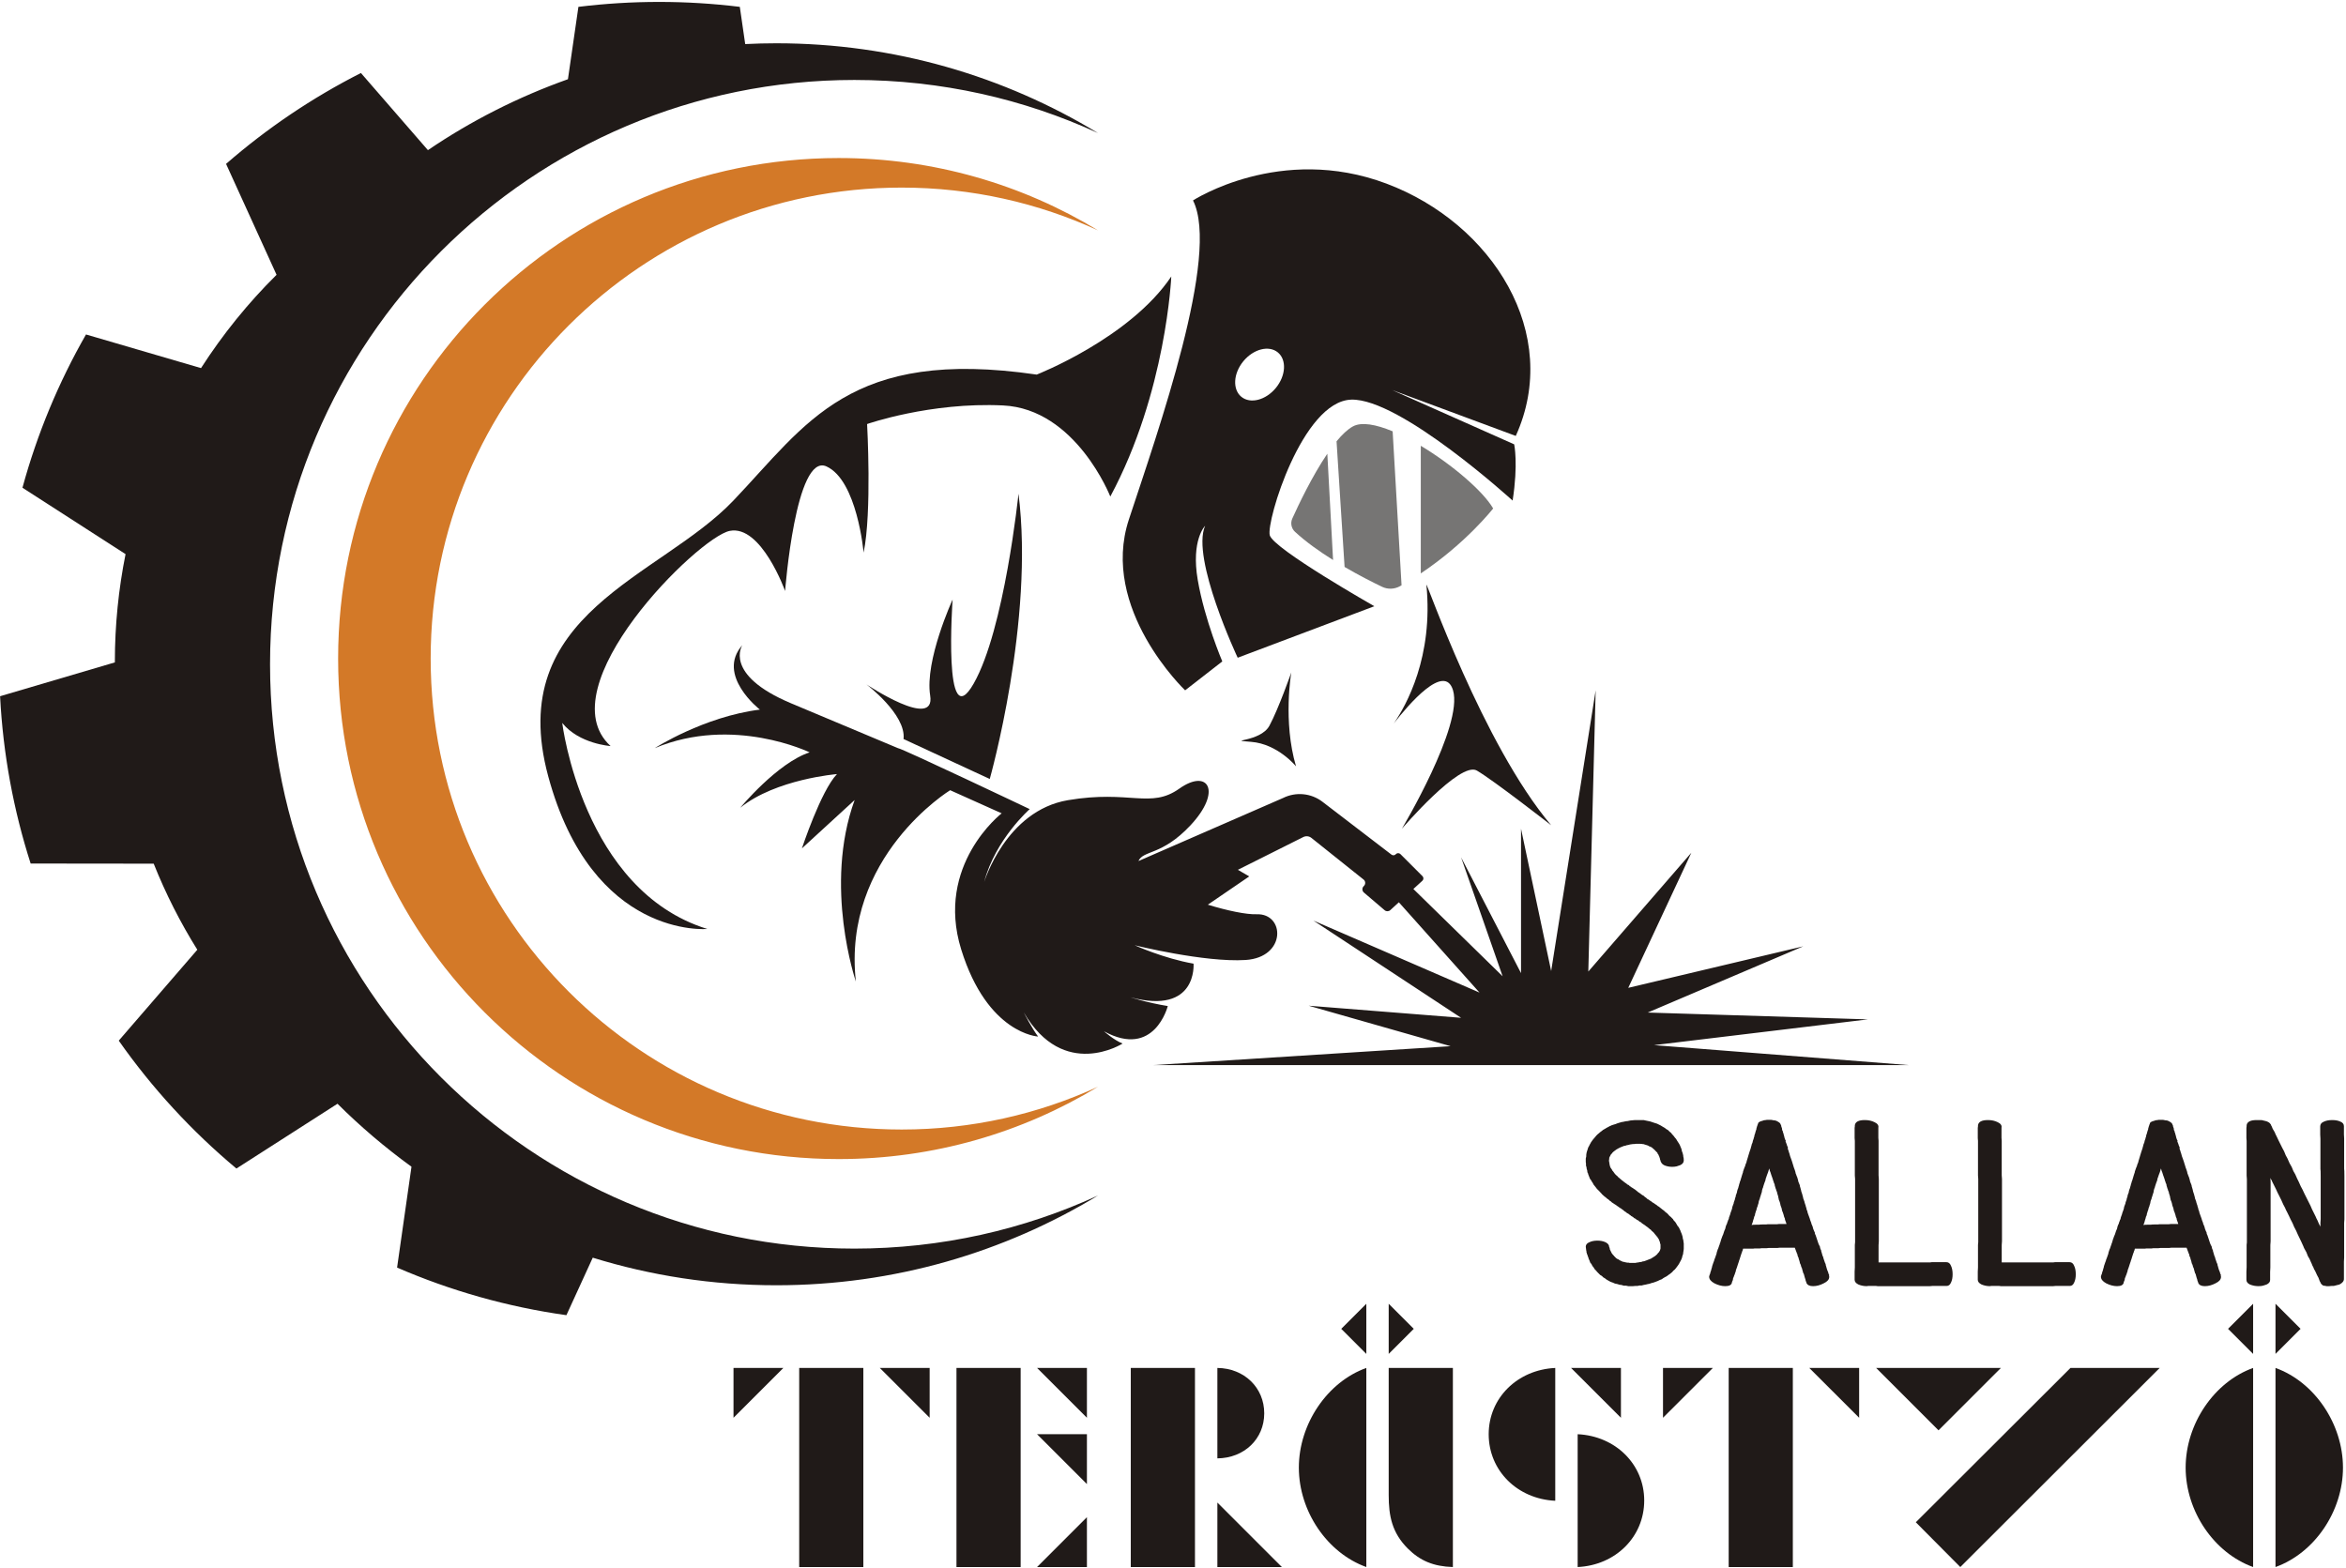 <?xml version="1.0" encoding="UTF-8" standalone="no"?> <svg xmlns="http://www.w3.org/2000/svg" xmlns:xlink="http://www.w3.org/1999/xlink" xmlns:serif="http://www.serif.com/" width="100%" height="100%" viewBox="0 0 4351 2909" xml:space="preserve" style="fill-rule:evenodd;clip-rule:evenodd;stroke-linejoin:round;stroke-miterlimit:2;"><rect id="Logo" x="0" y="0" width="4350.31" height="2908.42" style="fill:none;"></rect><path d="M2302.24,735.944c16.643,13.66 45.285,6.339 63.979,-16.406c18.694,-22.744 20.355,-52.251 3.729,-65.928c-16.626,-13.677 -45.286,-6.338 -63.979,16.389c-18.694,22.728 -20.355,52.251 -3.729,65.945Zm-89.639,-364.198c0,0 161.838,-105.282 358.775,-31.201c196.937,74.097 325.624,278.83 239.833,467.971l-229.444,-85.164l226.512,100.756c0,0 7.796,36.066 -2.915,104.316c-0,0 -208.648,-190.107 -299.304,-187.192c-90.672,2.932 -157.939,226.19 -151.109,251.527c6.813,25.355 194.005,131.619 194.005,131.619l-253.476,95.537c-0,-0 -86.775,-184.243 -60.437,-244.697c-0,-0 -26.338,26.337 -13.661,100.418c12.678,74.097 45.54,151.109 45.54,151.109l-68.945,53.624c0,-0 -158.905,-151.11 -104.316,-316.845c54.607,-165.736 169.651,-491.021 118.942,-591.778" style="fill:#201a18;fill-rule:nonzero;"></path><path d="M1042.73,1340.81c31.185,38.997 89.69,42.913 89.69,42.913c-119.586,-109.197 162.481,-387.384 220.969,-399.078c58.505,-11.694 102.706,111.468 102.706,111.468c-0,-0 19.49,-257.052 76.673,-231.054c57.2,25.999 68.894,159.872 68.894,159.872c15.61,-74.081 6.492,-238.46 6.492,-238.46c-0,-0 117.009,-40.998 252.205,-34.49c135.178,6.491 198.869,168.973 198.869,168.973c103.994,-193.683 113.095,-408.179 113.095,-408.179c-76.708,114.4 -249.595,181.989 -249.595,181.989c-347.047,-50.691 -426.347,90.995 -562.848,233.986c-136.483,142.991 -425.042,207.987 -343.165,510.85c81.893,302.88 295.084,283.373 295.084,283.373c-231.376,-71.487 -269.069,-382.163 -269.069,-382.163" style="fill:#201a18;fill-rule:nonzero;"></path><path d="M1835.64,1444.8c0,-0 83.199,-293.762 53.302,-529.053c0,-0 -25.998,252.171 -83.198,352.267c-57.183,100.095 -38.998,-155.974 -38.998,-155.974c0,0 -51.997,113.078 -41.591,178.074c10.39,64.996 -118.298,-20.795 -118.298,-20.795c0,-0 74.081,55.895 68.895,101.383l159.888,74.098" style="fill:#201a18;fill-rule:nonzero;"></path><path d="M2739.06,1429.19c31.201,18.22 137.788,101.401 137.788,101.401c-127.399,-150.788 -232.409,-456.21 -231.376,-445.854c13.118,133.229 -37.235,223.325 -60.403,256.95c26.829,-34.421 94.266,-113.603 109.79,-61.318c19.507,65.64 -94.892,256.73 -94.892,256.73c-0,0 107.891,-126.094 139.093,-107.909" style="fill:#201a18;fill-rule:nonzero;"></path><path d="M3540.44,1975.48l-472.836,-37.048l396.79,-47.777l-408.484,-12.66l288.576,-122.857l-324.642,77.029l116.976,-250.544l-191.073,220.325l13.643,-521.578l-82.537,520.595l-55.895,-263.865l0,267.78l-111.146,-214.783l77.03,220.614l-165.533,-161.889l16.711,-15.287c2.475,-2.254 2.559,-6.118 0.187,-8.491l-40.964,-40.981c-2.407,-2.372 -6.305,-2.254 -8.542,0.271c-2.051,2.305 -5.525,2.661 -7.965,0.78l-127.993,-98.028c-21.066,-16.118 -49.488,-18.829 -73.216,-6.983l-268.119,116.892c8.898,-20.474 43.303,-9.576 96.333,-66.064c59.471,-63.386 33.134,-106.265 -20.473,-68.267c-53.624,38.031 -91.656,1.966 -206.682,21.456c-115.044,19.507 -155.347,151.771 -155.347,151.771c20.812,-79.301 84.503,-135.196 84.503,-135.196c0,0 -237.883,-113.094 -244.375,-113.094c0,-0 -71.504,-29.897 -198.242,-83.182c-126.738,-53.302 -90.333,-107.908 -90.333,-107.908c-49.404,55.911 32.489,119.602 32.489,119.602c-103.976,13 -194.971,71.488 -194.971,71.488c145.567,-60.98 287.254,7.813 287.254,7.813c-59.793,19.507 -128.67,102.688 -128.67,102.688c66.284,-53.301 179.379,-62.403 179.379,-62.403c-29.897,31.202 -64.996,137.789 -64.996,137.789l97.773,-89.69c-58.2,159.889 2.271,336.658 2.271,336.658c-25.71,-232.02 174.871,-354.843 174.871,-354.843l95.554,42.879c-0,-0 -123.807,95.553 -75.064,252.51c48.743,156.956 142.653,161.498 142.653,161.498c-11.051,-14.287 -26.643,-44.827 -26.643,-44.827c74.08,127.382 183.277,57.843 183.277,57.843c-16.084,-6.355 -34.438,-22.761 -34.438,-22.761c93.587,51.353 118.281,-46.794 118.281,-46.794c-39.642,-6.508 -69.217,-16.236 -69.217,-16.236c124.789,33.134 116.993,-62.403 116.993,-62.403c-55.573,-9.745 -109.179,-34.133 -109.179,-34.133c-0,-0 129.653,32.184 205.699,27.32c76.029,-4.881 73.114,-86.774 20.473,-84.825c-19.134,0.694 -53.997,-6.593 -90.486,-17.728l76.826,-52.472l-21.083,-12.236l121.263,-60.742c4.898,-2.458 10.779,-1.847 15.067,1.559l96.808,77.284c3.83,3.05 4,8.813 0.373,12.1c-3.559,3.238 -3.475,8.847 0.169,11.949l38.473,32.795c3.05,2.61 7.558,2.525 10.524,-0.187l15.864,-14.524l149.567,167.464l-308.083,-133.551l273.949,180.345l-282.711,-22.423l263.221,75.064l-551.797,35.099l1401.91,0" style="fill:#201a18;fill-rule:nonzero;"></path><path d="M2354.31,1346.01c-16.915,31.201 -83.199,25.998 -33.812,29.913c49.404,3.881 83.198,45.472 83.198,45.472c-24.71,-83.181 -8.813,-174.176 -8.813,-174.176c0,0 -23.693,67.589 -40.573,98.791" style="fill:#201a18;fill-rule:nonzero;"></path><path d="M2401.76,986.353c20.423,18.88 45.642,36.709 70.623,52.319l-10.66,-197.141c-28.202,41.455 -53.658,95.181 -64.928,120.145c-3.814,8.457 -1.865,18.389 4.965,24.677" style="fill:#767574;fill-rule:nonzero;"></path><path d="M2769.28,943.05c-18.693,-32.218 -76.402,-81.554 -134.212,-116.23l0,236.664c84.588,-56.556 134.212,-120.434 134.212,-120.434" style="fill:#767574;fill-rule:nonzero;"></path><path d="M2582.87,799.991c-30.863,-12.897 -57.912,-17.897 -73.894,-9.016c-9.762,5.406 -19.982,15.202 -30.151,27.524l14.898,233.053c27.896,16.253 53.573,29.151 69.538,36.795c10.61,5.084 23.033,4.593 33.286,-1.17c0.949,-0.542 1.898,-1.101 2.847,-1.644l-16.524,-285.542" style="fill:#767574;fill-rule:nonzero;"></path><path d="M56.837,1601.6c-31.642,-98.571 -51.149,-202.581 -56.675,-310.287l212.903,-62.776c-0,-0.389 -0.034,-0.728 -0.034,-1.084c-0,-68.386 6.881,-135.145 19.829,-199.7l-191.209,-123.162c27.406,-100.468 67.234,-195.836 117.858,-284.254l213.309,62.386c40.353,-62.759 87.3,-120.84 140.11,-173.057l-93.672,-205.716c75.758,-65.929 159.736,-122.705 250.12,-168.566l124.264,143.076c79.927,-54.285 167.091,-98.588 259.679,-131.552l19.422,-134.212c49.048,-6 98.994,-9.135 149.652,-9.135c50.675,0 100.621,3.135 149.686,9.135l10,69.047c19.083,-0.966 38.251,-1.475 57.572,-1.475c218.512,0 422.805,60.861 596.845,166.532c-137.568,-63.182 -290.626,-98.502 -451.904,-98.502c-598.54,0 -1083.75,485.208 -1083.75,1083.75c-0,598.523 485.208,1083.75 1083.75,1083.75c161.278,0 314.336,-35.319 451.904,-98.519c-174.04,105.655 -378.333,166.515 -596.845,166.515c-118.45,0 -232.731,-17.931 -340.301,-51.166l-48.862,106.655c-110.044,-15.457 -215.393,-45.574 -314.048,-88.283l26.71,-187.057c-48.709,-35.438 -94.706,-74.385 -137.212,-116.823l-187.48,120.179c-82.707,-69.064 -156.16,-148.855 -218.224,-237.206l145.72,-168.6c-31.473,-50.387 -58.59,-103.773 -80.911,-159.634l-228.206,-0.254" style="fill:#201a18;fill-rule:nonzero;"></path><path d="M2036.5,2015.55c-110.857,50.929 -234.24,79.401 -364.232,79.401c-482.445,0 -873.523,-391.077 -873.523,-873.523c0,-482.428 391.078,-873.489 873.523,-873.489c129.992,-0 253.375,28.456 364.232,79.385c-140.262,-85.181 -304.947,-134.212 -481.055,-134.212c-512.715,-0 -928.334,415.619 -928.334,928.316c0,512.715 415.619,928.334 928.334,928.334c176.108,-0 340.759,-49.031 481.055,-134.212" style="fill:#d37928;fill-rule:nonzero;"></path><g><path d="M1724.18,2629.57l0,-92.401l-92.469,-0l92.469,92.401Zm-271.305,-92.401l-92.469,-0l-0,92.401l92.469,-92.401Zm148.33,369.265l-0,-369.265l-118.976,-0l-0,369.265l118.976,0Z" style="fill:#201a18;fill-rule:nonzero;"></path><path d="M2015.86,2752.54l-0,-92.468l-92.469,-0l92.469,92.468Zm-122.908,153.889l-0,-369.265l-119.044,-0l0,369.265l119.044,0Zm122.908,0l-0,-92.469l-92.469,92.469l92.469,0Zm-0,-276.864l-0,-92.401l-92.469,-0l92.469,92.401Z" style="fill:#201a18;fill-rule:nonzero;"></path><path d="M2216.24,2906.43l-0,-369.265l-119.044,-0l0,369.265l119.044,0Zm41.557,-201.547c49.827,-0.542 86.91,-35.997 86.91,-83.588c-0,-47.59 -37.083,-83.588 -86.91,-84.13l-0,167.718Zm119.586,201.547l-119.586,-119.586l-0,119.586l119.586,0Z" style="fill:#201a18;fill-rule:nonzero;"></path><path d="M2534.05,2537.16c-72.538,25.964 -125.145,104.061 -125.145,184.87c-0,80.876 52.607,158.363 125.145,184.395l-0,-369.265Zm41.489,-0l-0,235.85c-0,38.709 6.101,69.758 35.455,99.112c22.711,22.643 47.59,33.219 83.588,34.303l0,-369.265l-119.043,-0Zm-0,-119.044l-0,93.011l46.505,-46.505l-46.505,-46.506Zm-41.489,0l-46.506,46.506l46.506,46.505l-0,-93.011Z" style="fill:#201a18;fill-rule:nonzero;"></path><path d="M3006.26,2629.57l-0,-92.401l-92.469,-0l92.469,92.401Zm-245.274,30.507c0,67.521 53.15,120.128 123.45,123.45l0,-246.358c-70.3,3.322 -123.45,55.861 -123.45,122.908Zm288.457,122.907c0,-66.979 -53.149,-119.586 -123.45,-122.907l0,246.357c70.301,-3.321 123.45,-55.928 123.45,-123.45Z" style="fill:#201a18;fill-rule:nonzero;"></path><path d="M3448.05,2629.57l0,-92.401l-92.469,-0l92.469,92.401Zm-271.305,-92.401l-92.469,-0l-0,92.401l92.469,-92.401Zm148.33,369.265l-0,-369.265l-118.976,-0l-0,369.265l118.976,0Z" style="fill:#201a18;fill-rule:nonzero;"></path><path d="M3635.66,2906.43l369.808,-369.265l-165.481,-0l-286.83,286.22l82.503,83.045Zm-40.404,-253.543l115.722,-115.722l-231.444,-0l115.722,115.722Z" style="fill:#201a18;fill-rule:nonzero;"></path><path d="M4178.75,2537.16c-72.538,25.964 -125.145,104.061 -125.145,184.87c0,80.876 52.607,158.363 125.145,184.395l0,-369.265Zm41.489,369.265c72.538,-26.032 125.145,-103.519 125.145,-184.395c0,-80.809 -52.607,-158.906 -125.145,-184.87l0,369.265Zm0,-488.309l0,93.011l46.506,-46.505l-46.506,-46.506Zm-41.489,0l-46.505,46.506l46.505,46.505l0,-93.011Z" style="fill:#201a18;fill-rule:nonzero;"></path><path d="M3031.68,2077.42l16.744,-0c1.17,0.271 2.475,0.576 3.932,0.881c3.526,0.593 6.322,1.186 8.407,1.763c2.932,0.864 5.559,1.745 7.864,2.643c3.525,0.865 6.169,1.882 7.931,3.051c2.661,1.187 5.017,2.492 7.051,3.932c2.932,1.492 5.152,2.966 6.643,4.407c2.61,1.186 4.509,2.644 5.695,4.406c2.61,1.763 4.373,3.525 5.288,5.288c2.61,2.678 4.22,4.593 4.813,5.762c0.898,1.136 1.78,2.153 2.644,3.051c0.576,1.186 1.169,2.203 1.763,3.051c1.491,2.084 2.813,4.135 3.999,6.169c0.577,1.491 1.17,2.678 1.763,3.525c0.271,1.186 0.695,2.22 1.288,3.118c1.169,2.949 1.763,5 1.763,6.17l-0,0.406c-0,0.322 0.152,0.475 0.474,0.475l0,0.881l0.814,1.695c0.576,1.763 0.881,2.949 0.881,3.525c0.305,0.915 0.475,2.085 0.475,3.525c0.576,1.492 0.881,3.848 0.881,7.051c-0,3.847 -2.203,6.779 -6.576,8.813c-2.356,0.915 -4.576,1.661 -6.644,2.237c-2.356,0.593 -5.135,0.881 -8.338,0.881c-5.017,0 -9.728,-0.881 -14.101,-2.644c-3.796,-1.762 -6.152,-4.271 -7.05,-7.525l-0,0.475c-0,-0.305 -0.136,-0.61 -0.407,-0.881l-0,-0.882c-0,-0.305 -0.305,-1.05 -0.882,-2.237c0,-0.847 -0.169,-1.576 -0.474,-2.169l-0,-0.475c-0.271,0 -0.407,-0.135 -0.407,-0.406l0,-0.475c0,-0.847 -0.305,-1.576 -0.881,-2.169c-0,-0.305 -0.305,-1.051 -0.881,-2.238c-0,-0.576 -0.594,-1.457 -1.763,-2.643c-0.322,-0.577 -0.475,-1.17 -0.475,-1.763c-0.271,-0.271 -0.711,-0.695 -1.288,-1.288l-2.644,-2.644c-0.593,-0.847 -1.474,-1.729 -2.643,-2.644c-0.594,-0.576 -1.051,-1.017 -1.356,-1.288c-0.271,0 -0.712,-0.288 -1.288,-0.881c-0.594,-0.577 -1.017,-1.034 -1.288,-1.356c-0.594,-0 -1.187,-0.288 -1.763,-0.881c-1.186,-0.577 -2.356,-1.017 -3.525,-1.288c-0.915,-0.899 -2.085,-1.492 -3.525,-1.763c-0.594,-0.305 -2.068,-0.763 -4.407,-1.356c-1.186,-0.576 -2.644,-0.881 -4.406,-0.881c-0.916,-0.271 -2.543,-0.407 -4.882,-0.407l-6.575,0c-0.865,0 -2.034,0.136 -3.526,0.407c-2.033,-0 -3.796,0.169 -5.287,0.474c-1.187,0 -3.085,0.441 -5.695,1.288c-1.491,0 -3.254,0.458 -5.288,1.356c-1.491,0 -3.101,0.441 -4.813,1.288c-1.763,0.593 -3.237,1.187 -4.407,1.763l-3.525,1.762c-1.186,0.594 -2.22,1.187 -3.118,1.763c-1.187,0.593 -2.203,1.339 -3.051,2.237c-0.593,0.271 -1.051,0.576 -1.356,0.882c-0.593,0.271 -1.186,0.711 -1.762,1.288c-0.272,0.593 -0.577,0.881 -0.882,0.881c-0.271,0.322 -0.711,0.746 -1.288,1.288c-0.322,0.322 -0.474,0.61 -0.474,0.881c-0.271,0.322 -0.712,0.78 -1.288,1.356c-0.322,0 -0.475,0.136 -0.475,0.407c-0.271,0.322 -0.407,0.474 -0.407,0.474c0,0.272 -0.169,0.577 -0.474,0.882l-0.881,1.762c-0.272,0.594 -0.407,0.882 -0.407,0.882c-0.322,0.271 -0.61,0.711 -0.882,1.288l0,0.881c-0.322,-0 -0.474,0.169 -0.474,0.475l-0,2.643c-0.271,0.272 -0.407,0.712 -0.407,1.288l0,2.238c0,0.593 0.136,1.017 0.407,1.288l-0,1.356c-0,0.593 0.152,1.016 0.474,1.288l0,1.762c0,0.322 0.136,0.61 0.407,0.882l0,1.355c0.576,1.187 0.882,2.068 0.882,2.644c0.576,0.593 0.881,1.322 0.881,2.17c0.305,0.271 0.61,0.576 0.881,0.881c0,0.271 0.288,0.712 0.881,1.288c0.577,0.915 1.17,1.949 1.763,3.118c0.576,0.594 1.034,1.017 1.356,1.289c-0,0.322 0.288,0.779 0.881,1.355c0.271,0.272 0.983,1.288 2.17,3.051l2.643,2.644l1.763,1.356l1.356,1.762c0.576,0.594 1.169,1.017 1.763,1.288c0.576,0.594 1.169,1.187 1.762,1.763c1.17,0.593 2.186,1.475 3.051,2.644c1.169,0.593 2.339,1.474 3.525,2.644c0.576,0.593 1.763,1.474 3.525,2.644c1.17,0.593 2.475,1.61 3.932,3.05c0.576,0.322 1.322,0.611 2.237,0.882c0.577,0.593 1.305,1.339 2.17,2.237c0.576,-0 1.457,0.593 2.644,1.762l2.237,1.289c1.169,0.593 2.932,1.762 5.288,3.525c0.576,0.593 1.305,1.186 2.169,1.762c0.576,0.594 1.457,1.339 2.644,2.238c1.169,0.593 2.474,1.474 3.932,2.643l4,3.051c0.847,0.593 1.728,1.051 2.643,1.356c0.577,0.593 1.17,1.186 1.763,1.763c1.169,0.864 2.186,1.593 3.051,2.169c0.898,0.864 1.644,1.593 2.237,2.169c1.762,0.593 3.356,1.627 4.813,3.119c0.576,-0 1.322,0.44 2.237,1.288c1.17,0.915 1.898,1.491 2.17,1.762c2.338,1.187 3.949,2.221 4.813,3.119c1.763,0.864 3.39,2.034 4.881,3.525c1.763,0.864 3.22,1.881 4.406,3.051c2.339,1.762 3.814,2.949 4.407,3.525c2.339,1.491 3.949,2.83 4.813,4c2.339,1.728 3.814,2.881 4.407,3.457c2.034,2.085 3.339,3.559 3.932,4.407c2.339,1.762 3.813,3.101 4.406,3.999c0.899,0.865 1.644,1.593 2.237,2.17c0.272,0.915 0.695,1.661 1.288,2.237c2.068,2.034 3.407,3.644 4,4.813c0.848,1.186 1.865,2.949 3.051,5.288c0.898,0.915 1.644,1.796 2.237,2.644c0.271,0.864 0.695,1.746 1.288,2.644c1.17,2.034 2.051,4.101 2.644,6.169c0.576,1.186 1.034,2.203 1.356,3.051l0.881,2.643c0.848,2.356 1.288,4.407 1.288,6.17c0.848,2.355 1.288,4.406 1.288,6.169c0.305,1.186 0.475,2.203 0.475,3.05l-0,9.695c-0,1.491 -0.305,3.711 -0.881,6.643c-0,2.356 -0.458,4.407 -1.356,6.169c-0.543,1.458 -0.814,2.61 -0.814,3.458c-0.322,1.186 -0.779,2.356 -1.356,3.525c-0.593,0.915 -1.017,1.797 -1.288,2.644c-0.593,1.186 -1.186,2.22 -1.762,3.118c-0.594,0.865 -1.051,1.746 -1.356,2.644c-0.593,0.865 -1.187,1.746 -1.763,2.644l-3.932,5.288c-0.915,0.864 -1.661,1.746 -2.237,2.644c-0.864,0.864 -1.746,1.593 -2.644,2.169c-1.186,1.763 -2.644,3.237 -4.406,4.407l-5.288,3.932c-1.729,1.491 -3.627,2.678 -5.695,3.525c-1.186,0.593 -2.203,1.186 -3.05,1.763c-1.187,0.915 -2.221,1.661 -3.119,2.237c-1.457,0.593 -2.627,1.017 -3.525,1.288c-1.186,0.593 -2.356,1.186 -3.525,1.762c-1.458,0.594 -2.627,1.051 -3.525,1.356c-1.187,0.271 -2.356,0.712 -3.526,1.288c-1.457,0.594 -2.61,0.882 -3.457,0.882c-1.186,0.322 -2.508,0.779 -4,1.355c-1.457,0.594 -2.762,0.882 -3.932,0.882c-1.186,0.271 -2.356,0.576 -3.525,0.881c-3.525,0.593 -6.169,1.186 -7.932,1.763l-4,-0c-1.186,0.271 -2.491,0.576 -3.931,0.881l-3.932,0c-1.492,0.271 -2.966,0.407 -4.407,0.407l-8.813,-0c-1.491,-0.271 -2.83,-0.56 -4,-0.882l-4.406,0c-1.458,-0.576 -2.763,-1.016 -3.932,-1.288c-1.187,0 -2.492,-0.152 -3.932,-0.474c-1.492,-0.576 -2.831,-1.017 -4,-1.288c-1.457,-0.305 -2.915,-0.61 -4.406,-0.882c-1.458,-0.576 -2.763,-1.169 -3.932,-1.762c-1.187,-0.305 -2.509,-0.763 -4,-1.356c-1.458,-0.847 -2.763,-1.576 -3.932,-2.169c-1.187,-0.577 -2.203,-1.17 -3.051,-1.763c-1.491,-0.898 -2.678,-1.779 -3.525,-2.644c-1.186,-0.576 -2.22,-1.169 -3.118,-1.762c-0.865,-0.899 -1.746,-1.78 -2.644,-2.644c-1.187,-0.577 -2.204,-1.17 -3.051,-1.763l-5.288,-5.288c-0.915,-1.169 -1.796,-2.186 -2.644,-3.05l-2.237,-2.238c-0.864,-1.44 -1.593,-2.61 -2.169,-3.525c-0.865,-0.847 -1.593,-1.728 -2.17,-2.644c-0.593,-1.44 -1.186,-2.61 -1.762,-3.525c-0.915,-0.847 -1.661,-1.729 -2.237,-2.644c-0.865,-2.61 -1.746,-4.813 -2.644,-6.576c-0.593,-1.169 -0.882,-2.203 -0.882,-3.118c-0.271,-0.848 -0.711,-1.712 -1.288,-2.576l0,-1.356c-0.322,-0 -0.474,-0.136 -0.474,-0.407c-0,-1.169 -0.305,-1.762 -0.882,-1.762c0,-1.17 -0.305,-2.339 -0.881,-3.526l0,-1.762c-0.271,-0.305 -0.407,-0.763 -0.407,-1.356c-0.322,-1.441 -0.474,-2.746 -0.474,-3.932c-0.271,-0.898 -0.407,-1.932 -0.407,-3.119c0,-3.796 2.186,-6.575 6.576,-8.338c4.101,-2.034 9.101,-3.051 14.982,-3.051c5.288,0 9.983,0.865 14.101,2.576c4.101,1.763 6.593,4.119 7.457,7.051l0,1.356c0.576,0.593 0.881,1.322 0.881,2.169c0.272,0.322 0.407,0.61 0.407,0.881c0,1.187 0.153,2.068 0.475,2.644l0.881,1.763l1.288,2.644l1.356,2.644c0.271,0.322 0.983,1.203 2.169,2.644c0.577,0.593 1.034,1.05 1.356,1.355c0,0.272 0.288,0.712 0.881,1.289c0.848,0.593 1.729,1.474 2.644,2.643c0.577,0.272 1.458,1 2.644,2.17c0.577,0.322 1.17,0.474 1.763,0.474c0.576,0.271 1.169,0.712 1.763,1.288c1.169,0.594 2.186,1.187 3.05,1.763c1.763,0.593 2.932,1.186 3.525,1.763c1.17,-0 2.644,0.305 4.407,0.881c0.576,-0 2.051,0.305 4.406,0.881l2.644,0c0.577,0.322 1.305,0.475 2.17,0.475l10.169,-0c2.338,-0.576 4.084,-0.882 5.22,-0.882c2.338,-0.576 4.271,-0.881 5.762,-0.881c1.763,-0.898 3.525,-1.356 5.288,-1.356c1.44,-0.576 3.05,-1.169 4.813,-1.762c1.763,-0.577 3.22,-1.17 4.407,-1.763c0.576,-0.271 1.762,-0.695 3.525,-1.288c0.576,-0.576 1.169,-1.034 1.762,-1.356c0.577,0 1.17,-0.288 1.763,-0.881c0.576,-0.576 1.169,-1.017 1.763,-1.288c0.271,-0 0.694,-0.153 1.288,-0.475c0.576,-0.542 1.033,-0.966 1.355,-1.288c0.272,0 0.695,-0.288 1.289,-0.881c0.576,-0.576 1.033,-1.017 1.355,-1.288c0.272,-0 0.56,-0.288 0.882,-0.881c0.847,-0.899 1.44,-1.644 1.762,-2.238l1.288,-1.288c0.577,-0.576 0.882,-1.034 0.882,-1.356c-0,0 0.152,-0.288 0.474,-0.881c0.576,-0.576 0.881,-1.169 0.881,-1.762c0,-0.272 0.136,-0.56 0.407,-0.882l0,-0.406c0,-0.577 0.153,-1.034 0.475,-1.356l-0,-7.458c-0,-0.576 -0.305,-1.457 -0.882,-2.643c0,-1.17 -0.169,-2.051 -0.474,-2.644c-0,-0.271 -0.305,-0.983 -0.881,-2.17c-0,-0.305 -0.305,-1.05 -0.882,-2.237c0,-0.576 -0.593,-1.457 -1.762,-2.644c-0,-0.576 -0.593,-1.457 -1.763,-2.644c-0.271,-0.576 -1,-1.457 -2.169,-2.644c-0.322,-0.576 -1.068,-1.457 -2.237,-2.643c-0.594,-0.577 -1.017,-1.17 -1.288,-1.763c-0.322,-0.271 -0.78,-0.695 -1.356,-1.288c-1.136,-1.17 -2.153,-2.051 -3.051,-2.644l-1.288,-1.763c-0.593,-0.305 -1.339,-0.762 -2.237,-1.355c-0.593,-0.848 -1.61,-1.729 -3.051,-2.644c-1.186,-1.119 -2.356,-1.983 -3.525,-2.577c-1.186,-1.169 -2.356,-2.05 -3.525,-2.643l-4,-2.644c-0.593,-0.577 -1.186,-1.17 -1.763,-1.763c-0.593,-0.305 -1.474,-0.763 -2.644,-1.356c-0.271,-0.271 -1.152,-0.983 -2.643,-2.169c-0.543,-0.576 -1.272,-0.881 -2.17,-0.881c-0.864,-0.899 -1.745,-1.644 -2.644,-2.238c-0.864,-0.271 -1.745,-0.694 -2.644,-1.288c-0.864,-1.169 -2.762,-2.508 -5.694,-3.999c-0.322,-0.577 -1.068,-1.17 -2.237,-1.763c-0.865,-0.847 -1.746,-1.576 -2.644,-2.169c-0.865,-0.305 -1.746,-0.763 -2.644,-1.356c-1.458,-1.441 -3.051,-2.593 -4.813,-3.458c-1.763,-1.762 -3.237,-2.932 -4.407,-3.525c-1.186,-1.169 -2.779,-2.203 -4.813,-3.118c-0,-0.271 -0.746,-0.848 -2.237,-1.763c-0.865,-0.847 -1.593,-1.288 -2.17,-1.288c-1.186,-0.898 -2.067,-1.644 -2.644,-2.237c-0.915,-0.271 -1.661,-0.695 -2.237,-1.288c-1.762,-1.17 -3.372,-2.203 -4.813,-3.119c-0.915,-0.847 -1.661,-1.576 -2.237,-2.169c-0.865,-0.305 -1.593,-0.763 -2.17,-1.356c-0.915,-0.847 -1.627,-1.576 -2.169,-2.169c-0.915,-0.305 -1.661,-0.763 -2.237,-1.356c-1.458,-1.441 -3.051,-2.746 -4.813,-3.932c-2.085,-2.034 -3.559,-3.339 -4.407,-3.932c-0.915,-0.898 -1.661,-1.78 -2.237,-2.644c-0.593,-0.576 -1.186,-1.169 -1.763,-1.762c-1.457,-1.763 -2.762,-3.085 -3.932,-4c-1.491,-1.441 -2.83,-3.051 -3.999,-4.814c-1.763,-2.338 -3.085,-3.965 -3.932,-4.881c-0.593,-0.847 -1.017,-1.728 -1.288,-2.643c-0.594,-0.848 -1.187,-1.712 -1.763,-2.577c-0.593,-1.169 -1.186,-2.203 -1.763,-3.118c-0.593,-0.847 -1.186,-1.576 -1.762,-2.169c-0.915,-2.661 -1.797,-4.881 -2.644,-6.644c-0.593,-1.169 -0.881,-2.186 -0.881,-3.051c-0.322,-0.898 -0.78,-1.779 -1.356,-2.644c-0.271,-1.491 -0.407,-2.66 -0.407,-3.525c-0.322,-0.898 -0.61,-1.779 -0.881,-2.644c-0.322,-1.491 -0.475,-2.661 -0.475,-3.525c-0.271,-0.847 -0.576,-1.729 -0.881,-2.644l-0,-3.932c-0.271,-0.898 -0.407,-1.779 -0.407,-2.644l0,-6.643c0.271,-1.441 0.559,-2.746 0.881,-3.932l0,-2.644c0.272,-2.661 0.695,-4.847 1.288,-6.576c0.577,-1.492 1.034,-2.814 1.356,-4c0.272,-1.169 0.56,-2.186 0.882,-3.051l1.762,-3.118c0.271,-0.847 0.695,-1.729 1.288,-2.644l1.763,-3.051c0.305,-0.898 0.763,-1.644 1.356,-2.237c1.762,-2.61 3.203,-4.508 4.338,-5.694c0.899,-1.17 1.78,-2.187 2.644,-3.051c0.577,-0.898 1.17,-1.644 1.763,-2.237c0.898,-0.848 1.78,-1.729 2.644,-2.644c0.898,-0.576 1.644,-1.169 2.237,-1.763c1.441,-1.44 3.051,-2.745 4.813,-3.932c2.339,-2.067 4.271,-3.406 5.763,-3.999c1.44,-0.848 2.61,-1.577 3.525,-2.17c0.847,-0.305 1.729,-0.762 2.644,-1.356c1.44,-0.847 2.745,-1.576 3.932,-2.169c1.169,-0.305 2.186,-0.763 3.05,-1.356c1.492,-0.576 2.814,-1.017 4,-1.288c1.17,-0.305 2.186,-0.61 3.051,-0.881c2.661,-1.17 5.169,-2.051 7.525,-2.644c1.44,-0.576 2.915,-1.017 4.406,-1.288c1.17,-0 2.187,-0.153 3.051,-0.475c3.525,-0.847 6.169,-1.288 7.932,-1.288c3.525,-0.898 6.169,-1.356 7.931,-1.356c1.763,-0.271 3.356,-0.406 4.814,-0.406Z" style="fill:#201a18;fill-rule:nonzero;"></path><path d="M3260.53,2083.52c0.305,-1.119 1.356,-2.135 3.119,-3.051c1.169,-0.576 2.915,-1.169 5.22,-1.762c1.762,-0.848 3.677,-1.288 5.762,-1.288c0.847,-0 1.729,-0.153 2.644,-0.475l6.576,0c1.169,0 2.932,0.305 5.288,0.881c2.339,0 4.406,0.458 6.169,1.356c1.169,0.593 2.186,1.187 3.05,1.763c1.492,0.864 2.661,1.881 3.526,3.051l-0,0.406c-0,0.322 0.152,0.475 0.474,0.475l0,0.407c0.271,0.322 0.407,0.61 0.407,0.881c0.576,0.593 0.881,1.627 0.881,3.118c0.576,1.187 0.882,2.068 0.882,2.644c-0,0.271 0.152,0.577 0.474,0.882l0,1.288c0.271,0.593 0.407,1.339 0.407,2.237c0.898,0.864 1.356,2.169 1.356,3.932c0.271,0.593 0.559,1.186 0.881,1.762c0,0.916 0.288,2.085 0.881,3.526c0.271,1.491 0.695,3.254 1.288,5.287c0.577,1.187 1.034,2.356 1.356,3.526c0.576,0.593 0.882,1.016 0.882,1.288c-0.322,0.322 -0.475,0.779 -0.475,1.355c0.576,1.187 1.034,2.356 1.356,3.526c0.576,0.864 0.881,1.881 0.881,3.05c0.576,0.594 1.017,1.627 1.288,3.119c0.576,0.593 0.881,1.186 0.881,1.762c-0.271,0.594 -0.406,1.187 -0.406,1.763c1.44,3.796 2.169,6 2.169,6.576c0.576,1.186 1.322,3.661 2.237,7.457c0.848,2.085 1.712,4.44 2.576,7.05c0.577,1.492 1.034,2.831 1.356,4c0.271,1.187 0.56,2.204 0.882,3.051c-0,-0.271 0.711,2.085 2.169,7.05c0.576,1.458 1.034,2.627 1.356,3.526c0.271,1.186 0.695,2.491 1.288,3.932c-0,0.322 0.288,1.66 0.881,3.999c0.898,1.763 1.356,2.949 1.356,3.525c0.847,1.458 1.729,3.932 2.644,7.458c-0,0.322 0.288,1.661 0.881,3.999c0.848,1.729 1.288,2.746 1.288,3.051c0.576,1.186 1.034,2.356 1.356,3.525c0,1.187 0.288,2.492 0.881,3.932c1.17,3.847 1.763,6.203 1.763,7.051l1.288,3.999c0.576,1.187 0.881,2.204 0.881,3.051c0.577,1.492 1.17,3.847 1.763,7.05c0.305,0.272 0.763,1.458 1.356,3.526c0.576,1.186 0.881,2.203 0.881,3.05l1.288,4c0.576,1.186 0.881,2.203 0.881,3.051c0.577,1.491 1.017,2.83 1.288,4c0.306,1.186 0.475,2.067 0.475,2.643c0.576,0.865 1.017,1.746 1.288,2.644c0,1.136 0.288,2.441 0.881,3.932c0.577,1.458 1.322,3.509 2.238,6.169c0.576,1.458 1.016,2.627 1.288,3.526c0.305,1.186 0.61,2.203 0.881,3.05c0.576,1.187 1.034,2.356 1.356,3.526c0.576,0.915 0.881,2.084 0.881,3.525c0.271,-0 0.695,0.881 1.288,2.644c0.898,1.762 1.356,3.084 1.356,3.932c-0,-0.272 0.288,0.779 0.881,3.118c0.848,1.458 1.288,2.627 1.288,3.525c0.577,0.593 1.034,1.322 1.356,2.17c0,1.186 0.288,2.508 0.881,3.999c0.577,0.865 1.017,1.882 1.289,3.051c0.305,1.186 0.762,2.508 1.355,4c0.577,1.457 1.305,3.644 2.17,6.576l1.356,3.932l1.288,2.644c0.576,0.915 1.033,1.796 1.356,2.643c-0,1.187 0.288,2.509 0.881,4c0.542,0.865 0.966,1.746 1.288,2.644c-0,1.186 0.288,2.491 0.881,3.932c0.576,1.492 1.17,3.559 1.763,6.169c0.576,0.865 1.017,1.746 1.288,2.644c-0,0.864 0.288,2.034 0.881,3.525c1.17,2.949 1.915,5.136 2.237,6.576c0.577,0.915 1.017,1.797 1.288,2.644c0,1.186 0.288,2.508 0.882,4c-0,0.593 0.152,1.186 0.474,1.762c0.271,0.594 0.695,2.068 1.288,4.407c0.576,1.186 1.034,2.339 1.356,3.457c0.576,0.916 0.881,1.797 0.881,2.644l0.882,2.644c0.576,0.593 0.881,1.051 0.881,1.356c-0.322,0.271 -0.475,0.576 -0.475,0.881c0.306,0.594 0.475,1.475 0.475,2.644c0,4.712 -3.39,8.661 -10.169,11.864c-6.745,3.525 -13.338,5.288 -19.795,5.288c-6.474,-0 -10.576,-2.051 -12.339,-6.169c0,-0.848 -0.305,-1.729 -0.881,-2.644c-0.271,-1.441 -0.542,-2.322 -0.813,-2.644c-0,-1.17 -0.305,-2.186 -0.882,-3.051c-0.593,-1.762 -0.881,-2.796 -0.881,-3.118c-0.915,-4.102 -1.661,-6.169 -2.237,-6.169c-0.593,-2.61 -1.186,-4.644 -1.763,-6.102c-0.271,-2.067 -1,-4.135 -2.169,-6.169c-0.322,-1.491 -0.61,-2.661 -0.881,-3.525c-0.322,-0.898 -0.78,-1.78 -1.356,-2.644c-0.593,-2.932 -1.187,-5.152 -1.763,-6.644c-0.593,-1.44 -0.881,-2.61 -0.881,-3.525c-0.271,-0.847 -0.712,-1.729 -1.288,-2.644c-0.593,-1.44 -0.881,-2.745 -0.881,-3.932c-0.322,-0.847 -0.78,-1.728 -1.356,-2.644c-0,-0.847 -0.305,-1.728 -0.882,-2.644c-0.271,-1.169 -0.711,-2.338 -1.288,-3.525c-0.322,-1.169 -0.779,-2.339 -1.356,-3.525l-28.133,0c-1.187,0 -2.509,0.17 -4,0.475l-16.27,-0c-1.187,0.271 -2.356,0.406 -3.526,0.406l-6.575,0c-2.949,0 -5,0.17 -6.17,0.475l-6.575,-0c-2.949,-0 -5,0.135 -6.17,0.407l-18.507,-0c0,0.593 -0.135,1.186 -0.407,1.762c0,0.593 -0.457,1.763 -1.355,3.525c-0.272,0.916 -0.407,1.492 -0.407,1.763c-0.322,0.322 -0.475,0.61 -0.475,0.881c-0.271,0.916 -0.576,1.797 -0.881,2.644c-0.271,1.187 -0.712,2.492 -1.288,3.932c-0.593,2.356 -1.187,4.271 -1.763,5.763c-0.593,0.864 -0.881,1.745 -0.881,2.644c-0.322,1.186 -0.78,2.491 -1.356,3.931c-0.271,0.916 -0.576,1.797 -0.881,2.644c-0.271,1.187 -0.712,2.509 -1.288,4l-0.882,2.644c-0.322,0.864 -0.779,2.034 -1.355,3.525c-0.272,0.865 -0.407,1.729 -0.407,2.576c-0.322,0.916 -0.78,2.085 -1.356,3.526c-0,0.593 -0.136,1.186 -0.407,1.762c-0.322,0.593 -0.61,1.187 -0.881,1.763c-0.322,0.915 -0.61,1.796 -0.881,2.644c-0,0.322 -0.458,1.356 -1.356,3.118c-0.271,0.865 -0.407,1.881 -0.407,3.051c0,0.322 -0.458,1.356 -1.356,3.118c-0.271,0.593 -0.407,1.017 -0.407,1.288l0,0.475c-0.864,4.389 -4.982,6.576 -12.338,6.576c-6.474,-0 -13.202,-1.763 -20.202,-5.288c-6.474,-3.525 -9.694,-7.627 -9.694,-12.338c-0,-0.577 0.135,-1.017 0.406,-1.288l0,-0.882c0,-0.305 0.289,-1.05 0.882,-2.237c0.576,-0.847 0.881,-1.864 0.881,-3.05l0.881,-2.644c0.577,-1.17 0.882,-2.187 0.882,-3.051c1.169,-3.525 1.762,-5.728 1.762,-6.644c0.576,-1.44 1.034,-2.745 1.356,-3.932c0.271,-0.898 0.559,-1.779 0.881,-2.644c0.577,-1.169 1.017,-2.203 1.288,-3.118c0,-0.847 0.289,-1.864 0.882,-3.051c0.576,-1.491 1.034,-2.661 1.356,-3.525l0.881,-2.644c0.576,-1.44 1.017,-2.61 1.288,-3.525c-0,-0.847 0.152,-1.729 0.475,-2.644c0.542,-1.441 0.966,-2.746 1.288,-3.932c0.271,-1.169 0.694,-2.203 1.288,-3.118c0.576,-1.441 1.033,-2.746 1.355,-3.932c0.272,-0.899 0.56,-1.78 0.882,-2.644c0.271,-0 0.407,-0.153 0.407,-0.475c-0,-0.847 0.152,-1.576 0.474,-2.169c0.847,-1.763 1.288,-3.068 1.288,-3.932c0,-0.305 0.153,-0.61 0.475,-0.881l-0,-0.882c0.576,-1.169 0.881,-2.05 0.881,-2.644c0.576,-1.169 0.881,-1.915 0.881,-2.237c0.848,-2.61 1.729,-4.813 2.644,-6.576c0.576,-1.491 1.017,-2.813 1.288,-3.999c0.305,-0.848 0.61,-1.729 0.882,-2.644c0.576,-1.17 1.033,-2.187 1.355,-3.051c0.577,-1.169 0.882,-2.339 0.882,-3.525l1.288,-3.932l1.356,-2.644c-0,-0.305 0.288,-1.356 0.881,-3.118c0.847,-1.763 1.288,-2.933 1.288,-3.526c0.576,-0.847 1.034,-1.864 1.356,-3.05c-0,-0.899 0.288,-2.068 0.881,-3.526c1.441,-3.525 2.169,-5.728 2.169,-6.643c1.17,-2.881 1.916,-4.915 2.238,-6.102c0.271,-0.576 0.542,-1.457 0.813,-2.643c0,-1.17 0.288,-2.509 0.881,-4c0.577,-1.17 1.034,-2.339 1.356,-3.525c0.577,-1.17 0.882,-2.339 0.882,-3.526c0.576,-1.169 1.016,-2.338 1.288,-3.525c0.576,-1.169 0.881,-2.339 0.881,-3.525c0.576,-1.441 1.034,-2.746 1.356,-3.932c-0,-1.169 0.135,-2.186 0.407,-3.051c0.576,-0.576 1.033,-1.627 1.355,-3.118c0.577,-1.17 0.882,-2.475 0.882,-3.932l1.288,-4l0.881,-1.762l0,-0.882c0.576,-1.44 1.034,-2.915 1.356,-4.406c-0,-1.17 0.288,-2.187 0.881,-3.051c0,-0.576 0.288,-1.763 0.882,-3.525c0.847,-1.763 1.288,-2.932 1.288,-3.525c0.576,-1.441 1.033,-2.915 1.355,-4.407c0.272,-1.169 0.56,-2.186 0.882,-3.051l1.288,-3.999c0.576,-1.17 0.881,-2.339 0.881,-3.525c0.576,-1.441 1.034,-2.746 1.356,-3.932c0.271,-0.899 0.695,-2.068 1.288,-3.526c0.576,-1.169 1.034,-2.186 1.356,-3.05c-0,-0.899 0.135,-1.644 0.407,-2.237c0.305,-0.848 0.61,-1.441 0.881,-1.763c0.576,-1.17 1.017,-2.339 1.288,-3.525c-0,-0.848 0.288,-2.034 0.881,-3.526c0.577,-1.762 1.034,-3.22 1.356,-4.406c0.271,-1.169 0.559,-2.186 0.881,-3.051c1.441,-4.372 2.17,-6.728 2.17,-7.05c0.305,-0.576 0.61,-1.458 0.881,-2.644c0.305,-1.169 0.763,-2.474 1.356,-3.932c-0,-0.576 0.288,-1.763 0.881,-3.525c0.576,-1.17 0.882,-2.339 0.882,-3.525c0.576,-1.17 1.016,-2.204 1.288,-3.119c0.576,-1.169 0.881,-2.339 0.881,-3.525l0.881,-2.644c0.576,-1.169 0.882,-2.186 0.882,-3.051c0.898,-2.033 1.355,-3.796 1.355,-5.287c0.577,-1.441 1.017,-2.61 1.288,-3.526c0.305,-0.847 0.475,-1.576 0.475,-2.169l1.288,-4c0,-0.271 0.153,-0.559 0.475,-0.881l-0,-0.881c0.271,-0.577 0.406,-1.305 0.406,-2.17c0.577,-1.169 0.882,-2.203 0.882,-3.118c0.576,-0.848 0.881,-1.729 0.881,-2.644c0.576,-0.576 0.881,-1.017 0.881,-1.288l0,-1.356Zm20.677,83.656c-0.864,2.627 -1.288,4.101 -1.288,4.406c-0,0.594 -0.881,3.085 -2.644,7.458c-0.593,1.491 -1.051,2.83 -1.356,3.999c-0.271,1.187 -0.712,2.356 -1.288,3.526c0,1.457 -0.305,2.762 -0.881,3.932c-0.322,1.186 -0.78,2.355 -1.356,3.525c-0.271,0.864 -0.576,1.745 -0.881,2.644c-0.272,1.186 -0.712,2.491 -1.288,3.932c-0,0.915 -0.458,2.237 -1.356,3.999c-0.593,1.763 -0.882,2.78 -0.882,3.051c-0.271,0.915 -0.406,1.949 -0.406,3.119c-0.322,1.186 -0.746,2.491 -1.288,3.931c-0.594,1.763 -1.051,3.238 -1.356,4.407c-0.271,1.186 -0.576,2.068 -0.882,2.644c0,0.864 -0.44,2.169 -1.288,3.932c-0.322,1.491 -0.61,2.373 -0.881,2.644c0,0.915 -0.169,1.949 -0.474,3.118c-0.272,1.187 -0.712,2.492 -1.289,3.932c0,0.915 -0.457,2.237 -1.355,4c-0.594,1.763 -0.882,2.779 -0.882,3.051c0,0.915 -0.44,2.237 -1.288,3.999c-0.593,1.729 -0.881,2.746 -0.881,3.051c-0.593,1.458 -0.881,2.763 -0.881,3.932c-0.322,1.186 -0.78,2.22 -1.356,3.118l-0.881,3.526c-0.272,1.186 -0.712,2.491 -1.289,3.932c0,0.915 -0.745,3.254 -2.237,7.05l-0.406,0.475l-0,0.406l0.881,0c1.169,-0.271 3.356,-0.406 6.576,-0.406l6.169,-0c1.169,-0.305 3.356,-0.475 6.576,-0.475l6.643,0c0.848,0 1.865,-0.136 3.051,-0.407l17.152,0c1.491,-0.305 2.813,-0.474 3.999,-0.474l13.627,-0c-0.594,-1.441 -1.017,-2.746 -1.288,-3.932c-0.322,-0.898 -0.611,-1.644 -0.882,-2.237c-0.593,-1.441 -0.881,-2.746 -0.881,-3.932c-0.322,-1.17 -0.78,-2.204 -1.356,-3.119c-0.271,-0.847 -0.576,-2.034 -0.881,-3.525c-0.271,-1.169 -0.712,-2.474 -1.288,-3.932c-0,-0.576 -0.458,-1.593 -1.356,-3.051c-0.271,-0.898 -0.407,-1.644 -0.407,-2.237c0,-0.271 -0.169,-0.695 -0.474,-1.288c-0,-1.491 -0.306,-2.661 -0.882,-3.525c-0.271,-1.169 -0.712,-2.339 -1.288,-3.525c-0.593,-3.254 -1.186,-5.593 -1.762,-7.051c-0,-0.305 -0.458,-1.356 -1.356,-3.118c-0.271,-0.848 -0.407,-1.576 -0.407,-2.17c-0,-0.576 -0.169,-1.169 -0.475,-1.762c0,-0.576 -0.135,-1.458 -0.406,-2.644c-0.322,-1.169 -0.78,-2.644 -1.356,-4.407c-0.593,-1.44 -0.881,-2.745 -0.881,-3.931c-0.272,-0.899 -0.712,-1.78 -1.289,-2.644c0,-0.899 -0.44,-2.238 -1.288,-4l-0.881,-3.051c-0.593,-1.491 -0.881,-2.813 -0.881,-4c-0.322,-1.169 -0.78,-2.186 -1.356,-3.05c-0,-0.848 -0.441,-2.17 -1.288,-3.932c-0.593,-2.339 -0.881,-3.39 -0.881,-3.119c-0.594,-1.44 -1.051,-2.745 -1.356,-3.932c-0.271,-0.898 -0.712,-2.067 -1.288,-3.525c-1.492,-5.016 -2.373,-7.525 -2.644,-7.525c-0,-0.576 -0.458,-2.186 -1.356,-4.813Z" style="fill:#201a18;fill-rule:nonzero;"></path><path d="M3458.99,2077.42c6.457,-0 12.338,1.322 17.626,3.932c5.559,2.627 7.898,5.999 7.05,10.101l0,18.914c0,1.491 0.136,3.254 0.407,5.288l0,64.267c0,2.085 0.153,4.305 0.475,6.644l-0,115.721c-0,2.356 -0.17,4.712 -0.475,7.051l0,32.133l95.113,0c0.847,0 2.034,-0.152 3.525,-0.474l27.253,-0c3.83,-0 6.643,2.22 8.406,6.644c2.034,4.118 3.051,9.389 3.051,15.795c-0,6.203 -1.017,11.355 -3.051,15.457c-1.763,4.118 -4.407,6.169 -7.932,6.169l-26.439,0c-1.457,0.271 -2.915,0.407 -4.406,0.407l-97.283,-0c-1.135,-0 -2.152,-0.136 -3.05,-0.407l-14.508,0c-0.915,0.271 -1.796,0.407 -2.644,0.407c-5.288,-0 -10.423,-1.017 -15.389,-3.051c-4.711,-2.339 -7.05,-5.288 -7.05,-8.813l-0,-14.982c0.271,-3.203 0.407,-5.847 0.407,-7.932l-0,-41.828c-0,-0.847 0.152,-2.457 0.474,-4.813l0,-117.484c-0.322,-2.339 -0.474,-4.407 -0.474,-6.17l-0,-64.267c-0.271,-2.067 -0.407,-3.83 -0.407,-5.288l-0,-18.914c-0,-1.169 0.136,-2.203 0.407,-3.118l-0,-1.763c0.898,-6.406 7.067,-9.626 18.507,-9.626l0.407,-0Z" style="fill:#201a18;fill-rule:nonzero;"></path><path d="M3687.4,2077.42c6.458,-0 12.339,1.322 17.626,3.932c5.559,2.627 7.898,5.999 7.051,10.101l-0,18.914c-0,1.491 0.135,3.254 0.407,5.288l-0,64.267c-0,2.085 0.152,4.305 0.474,6.644l0,115.721c0,2.356 -0.169,4.712 -0.474,7.051l-0,32.133l95.112,0c0.848,0 2.034,-0.152 3.526,-0.474l27.252,-0c3.83,-0 6.644,2.22 8.406,6.644c2.034,4.118 3.051,9.389 3.051,15.795c0,6.203 -1.017,11.355 -3.051,15.457c-1.762,4.118 -4.406,6.169 -7.931,6.169l-26.439,0c-1.458,0.271 -2.915,0.407 -4.407,0.407l-97.282,-0c-1.136,-0 -2.152,-0.136 -3.051,-0.407l-14.507,0c-0.916,0.271 -1.797,0.407 -2.644,0.407c-5.288,-0 -10.423,-1.017 -15.389,-3.051c-4.712,-2.339 -7.051,-5.288 -7.051,-8.813l0,-14.982c0.272,-3.203 0.407,-5.847 0.407,-7.932l0,-41.828c0,-0.847 0.153,-2.457 0.475,-4.813l-0,-117.484c-0.322,-2.339 -0.475,-4.407 -0.475,-6.17l0,-64.267c-0.271,-2.067 -0.407,-3.83 -0.407,-5.288l0,-18.914c0,-1.169 0.136,-2.203 0.407,-3.118l0,-1.763c0.898,-6.406 7.068,-9.626 18.508,-9.626l0.406,-0Z" style="fill:#201a18;fill-rule:nonzero;"></path><path d="M3987.13,2083.52c0.305,-1.119 1.356,-2.135 3.119,-3.051c1.169,-0.576 2.915,-1.169 5.22,-1.762c1.762,-0.848 3.678,-1.288 5.762,-1.288c0.848,-0 1.729,-0.153 2.644,-0.475l6.576,0c1.169,0 2.932,0.305 5.288,0.881c2.339,0 4.406,0.458 6.169,1.356c1.169,0.593 2.186,1.187 3.051,1.763c1.491,0.864 2.66,1.881 3.525,3.051l-0,0.406c-0,0.322 0.152,0.475 0.474,0.475l0,0.407c0.272,0.322 0.407,0.61 0.407,0.881c0.576,0.593 0.881,1.627 0.881,3.118c0.577,1.187 0.882,2.068 0.882,2.644c-0,0.271 0.152,0.577 0.474,0.882l0,1.288c0.271,0.593 0.407,1.339 0.407,2.237c0.898,0.864 1.356,2.169 1.356,3.932c0.271,0.593 0.559,1.186 0.881,1.762c0,0.916 0.288,2.085 0.881,3.526c0.272,1.491 0.695,3.254 1.289,5.287c0.576,1.187 1.033,2.356 1.355,3.526c0.577,0.593 0.882,1.016 0.882,1.288c-0.322,0.322 -0.475,0.779 -0.475,1.355c0.576,1.187 1.034,2.356 1.356,3.526c0.576,0.864 0.881,1.881 0.881,3.05c0.577,0.594 1.017,1.627 1.288,3.119c0.577,0.593 0.882,1.186 0.882,1.762c-0.272,0.594 -0.407,1.187 -0.407,1.763c1.44,3.796 2.169,6 2.169,6.576c0.576,1.186 1.322,3.661 2.237,7.457c0.848,2.085 1.712,4.44 2.577,7.05c0.576,1.492 1.033,2.831 1.355,4c0.272,1.187 0.56,2.204 0.882,3.051c-0,-0.271 0.712,2.085 2.169,7.05c0.576,1.458 1.034,2.627 1.356,3.526c0.271,1.186 0.695,2.491 1.288,3.932c-0,0.322 0.288,1.66 0.881,3.999c0.899,1.763 1.356,2.949 1.356,3.525c0.848,1.458 1.729,3.932 2.644,7.458c0,0.322 0.288,1.661 0.881,3.999c0.848,1.729 1.288,2.746 1.288,3.051c0.577,1.186 1.034,2.356 1.356,3.525c0,1.187 0.288,2.492 0.882,3.932c1.169,3.847 1.762,6.203 1.762,7.051l1.288,3.999c0.576,1.187 0.881,2.204 0.881,3.051c0.577,1.492 1.17,3.847 1.763,7.05c0.305,0.272 0.763,1.458 1.356,3.526c0.576,1.186 0.881,2.203 0.881,3.05l1.288,4c0.577,1.186 0.882,2.203 0.882,3.051c0.576,1.491 1.016,2.83 1.288,4c0.305,1.186 0.474,2.067 0.474,2.643c0.576,0.865 1.017,1.746 1.288,2.644c0,1.136 0.288,2.441 0.882,3.932c0.576,1.458 1.322,3.509 2.237,6.169c0.576,1.458 1.017,2.627 1.288,3.526c0.305,1.186 0.61,2.203 0.881,3.05c0.576,1.187 1.034,2.356 1.356,3.526c0.576,0.915 0.881,2.084 0.881,3.525c0.271,-0 0.695,0.881 1.288,2.644c0.899,1.762 1.356,3.084 1.356,3.932c0,-0.272 0.288,0.779 0.881,3.118c0.848,1.458 1.288,2.627 1.288,3.525c0.577,0.593 1.034,1.322 1.356,2.17c0,1.186 0.288,2.508 0.882,3.999c0.576,0.865 1.017,1.882 1.288,3.051c0.305,1.186 0.762,2.508 1.356,4c0.576,1.457 1.305,3.644 2.169,6.576l1.356,3.932l1.288,2.644c0.576,0.915 1.034,1.796 1.356,2.643c-0,1.187 0.288,2.509 0.881,4c0.542,0.865 0.966,1.746 1.288,2.644c0,1.186 0.288,2.491 0.881,3.932c0.577,1.492 1.17,3.559 1.763,6.169c0.576,0.865 1.017,1.746 1.288,2.644c0,0.864 0.288,2.034 0.881,3.525c1.17,2.949 1.915,5.136 2.237,6.576c0.577,0.915 1.017,1.797 1.289,2.644c-0,1.186 0.288,2.508 0.881,4c-0,0.593 0.152,1.186 0.474,1.762c0.272,0.594 0.695,2.068 1.288,4.407c0.577,1.186 1.034,2.339 1.356,3.457c0.577,0.916 0.882,1.797 0.882,2.644l0.881,2.644c0.576,0.593 0.881,1.051 0.881,1.356c-0.322,0.271 -0.474,0.576 -0.474,0.881c0.305,0.594 0.474,1.475 0.474,2.644c0,4.712 -3.389,8.661 -10.169,11.864c-6.745,3.525 -13.338,5.288 -19.795,5.288c-6.474,-0 -10.576,-2.051 -12.338,-6.169c-0,-0.848 -0.305,-1.729 -0.882,-2.644c-0.271,-1.441 -0.542,-2.322 -0.813,-2.644c-0,-1.17 -0.305,-2.186 -0.881,-3.051c-0.594,-1.762 -0.882,-2.796 -0.882,-3.118c-0.915,-4.102 -1.661,-6.169 -2.237,-6.169c-0.593,-2.61 -1.186,-4.644 -1.763,-6.102c-0.271,-2.067 -0.999,-4.135 -2.169,-6.169c-0.322,-1.491 -0.61,-2.661 -0.881,-3.525c-0.322,-0.898 -0.78,-1.78 -1.356,-2.644c-0.593,-2.932 -1.186,-5.152 -1.763,-6.644c-0.593,-1.44 -0.881,-2.61 -0.881,-3.525c-0.271,-0.847 -0.712,-1.729 -1.288,-2.644c-0.593,-1.44 -0.881,-2.745 -0.881,-3.932c-0.322,-0.847 -0.78,-1.728 -1.356,-2.644c-0,-0.847 -0.305,-1.728 -0.881,-2.644c-0.272,-1.169 -0.712,-2.338 -1.289,-3.525c-0.322,-1.169 -0.779,-2.339 -1.355,-3.525l-28.134,0c-1.187,0 -2.509,0.17 -4,0.475l-16.27,-0c-1.187,0.271 -2.356,0.406 -3.525,0.406l-6.576,0c-2.949,0 -5,0.17 -6.169,0.475l-6.576,-0c-2.949,-0 -5,0.135 -6.169,0.407l-18.508,-0c0,0.593 -0.135,1.186 -0.406,1.762c-0,0.593 -0.458,1.763 -1.356,3.525c-0.272,0.916 -0.407,1.492 -0.407,1.763c-0.322,0.322 -0.475,0.61 -0.475,0.881c-0.271,0.916 -0.576,1.797 -0.881,2.644c-0.271,1.187 -0.712,2.492 -1.288,3.932c-0.593,2.356 -1.186,4.271 -1.763,5.763c-0.593,0.864 -0.881,1.745 -0.881,2.644c-0.322,1.186 -0.78,2.491 -1.356,3.931c-0.271,0.916 -0.576,1.797 -0.881,2.644c-0.271,1.187 -0.712,2.509 -1.288,4l-0.881,2.644c-0.322,0.864 -0.78,2.034 -1.356,3.525c-0.271,0.865 -0.407,1.729 -0.407,2.576c-0.322,0.916 -0.78,2.085 -1.356,3.526c0,0.593 -0.135,1.186 -0.407,1.762c-0.322,0.593 -0.61,1.187 -0.881,1.763c-0.322,0.915 -0.61,1.796 -0.881,2.644c-0,0.322 -0.458,1.356 -1.356,3.118c-0.271,0.865 -0.407,1.881 -0.407,3.051c0,0.322 -0.457,1.356 -1.356,3.118c-0.271,0.593 -0.406,1.017 -0.406,1.288l-0,0.475c-0.865,4.389 -4.983,6.576 -12.339,6.576c-6.474,-0 -13.202,-1.763 -20.202,-5.288c-6.474,-3.525 -9.694,-7.627 -9.694,-12.338c-0,-0.577 0.135,-1.017 0.407,-1.288l-0,-0.882c-0,-0.305 0.288,-1.05 0.881,-2.237c0.576,-0.847 0.881,-1.864 0.881,-3.05l0.881,-2.644c0.577,-1.17 0.882,-2.187 0.882,-3.051c1.169,-3.525 1.762,-5.728 1.762,-6.644c0.577,-1.44 1.034,-2.745 1.356,-3.932c0.271,-0.898 0.56,-1.779 0.882,-2.644c0.576,-1.169 1.016,-2.203 1.288,-3.118c-0,-0.847 0.288,-1.864 0.881,-3.051c0.576,-1.491 1.034,-2.661 1.356,-3.525l0.881,-2.644c0.576,-1.44 1.017,-2.61 1.288,-3.525c0,-0.847 0.153,-1.729 0.475,-2.644c0.542,-1.441 0.966,-2.746 1.288,-3.932c0.271,-1.169 0.695,-2.203 1.288,-3.118c0.576,-1.441 1.034,-2.746 1.356,-3.932c0.271,-0.899 0.559,-1.78 0.881,-2.644c0.271,-0 0.407,-0.153 0.407,-0.475c-0,-0.847 0.152,-1.576 0.474,-2.169c0.848,-1.763 1.288,-3.068 1.288,-3.932c0,-0.305 0.153,-0.61 0.475,-0.881l-0,-0.882c0.576,-1.169 0.881,-2.05 0.881,-2.644c0.576,-1.169 0.881,-1.915 0.881,-2.237c0.848,-2.61 1.729,-4.813 2.644,-6.576c0.577,-1.491 1.017,-2.813 1.288,-3.999c0.305,-0.848 0.611,-1.729 0.882,-2.644c0.576,-1.17 1.034,-2.187 1.356,-3.051c0.576,-1.169 0.881,-2.339 0.881,-3.525l1.288,-3.932l1.356,-2.644c-0,-0.305 0.288,-1.356 0.881,-3.118c0.847,-1.763 1.288,-2.933 1.288,-3.526c0.576,-0.847 1.034,-1.864 1.356,-3.05c-0,-0.899 0.288,-2.068 0.881,-3.526c1.441,-3.525 2.17,-5.728 2.17,-6.643c1.169,-2.881 1.915,-4.915 2.237,-6.102c0.271,-0.576 0.542,-1.457 0.813,-2.643c0,-1.17 0.288,-2.509 0.882,-4c0.576,-1.17 1.033,-2.339 1.355,-3.525c0.577,-1.17 0.882,-2.339 0.882,-3.526c0.576,-1.169 1.017,-2.338 1.288,-3.525c0.576,-1.169 0.881,-2.339 0.881,-3.525c0.576,-1.441 1.034,-2.746 1.356,-3.932c-0,-1.169 0.136,-2.186 0.407,-3.051c0.576,-0.576 1.034,-1.627 1.356,-3.118c0.576,-1.17 0.881,-2.475 0.881,-3.932l1.288,-4l0.881,-1.762l0,-0.882c0.576,-1.44 1.034,-2.915 1.356,-4.406c0,-1.17 0.288,-2.187 0.881,-3.051c0,-0.576 0.289,-1.763 0.882,-3.525c0.847,-1.763 1.288,-2.932 1.288,-3.525c0.576,-1.441 1.034,-2.915 1.356,-4.407c0.271,-1.169 0.559,-2.186 0.881,-3.051l1.288,-3.999c0.576,-1.17 0.881,-2.339 0.881,-3.525c0.577,-1.441 1.034,-2.746 1.356,-3.932c0.271,-0.899 0.695,-2.068 1.288,-3.526c0.576,-1.169 1.034,-2.186 1.356,-3.05c0,-0.899 0.136,-1.644 0.407,-2.237c0.305,-0.848 0.61,-1.441 0.881,-1.763c0.576,-1.17 1.017,-2.339 1.288,-3.525c0,-0.848 0.288,-2.034 0.881,-3.526c0.577,-1.762 1.034,-3.22 1.356,-4.406c0.271,-1.169 0.56,-2.186 0.882,-3.051c1.44,-4.372 2.169,-6.728 2.169,-7.05c0.305,-0.576 0.61,-1.458 0.881,-2.644c0.305,-1.169 0.763,-2.474 1.356,-3.932c0,-0.576 0.288,-1.763 0.881,-3.525c0.577,-1.17 0.882,-2.339 0.882,-3.525c0.576,-1.17 1.017,-2.204 1.288,-3.119c0.576,-1.169 0.881,-2.339 0.881,-3.525l0.881,-2.644c0.577,-1.169 0.882,-2.186 0.882,-3.051c0.898,-2.033 1.356,-3.796 1.356,-5.287c0.576,-1.441 1.016,-2.61 1.288,-3.526c0.305,-0.847 0.474,-1.576 0.474,-2.169l1.288,-4c0,-0.271 0.153,-0.559 0.475,-0.881l-0,-0.881c0.271,-0.577 0.406,-1.305 0.406,-2.17c0.577,-1.169 0.882,-2.203 0.882,-3.118c0.576,-0.848 0.881,-1.729 0.881,-2.644c0.576,-0.576 0.881,-1.017 0.881,-1.288l0,-1.356Zm20.677,83.656c-0.864,2.627 -1.288,4.101 -1.288,4.406c0,0.594 -0.881,3.085 -2.644,7.458c-0.593,1.491 -1.051,2.83 -1.356,3.999c-0.271,1.187 -0.712,2.356 -1.288,3.526c0,1.457 -0.305,2.762 -0.881,3.932c-0.322,1.186 -0.78,2.355 -1.356,3.525c-0.271,0.864 -0.576,1.745 -0.881,2.644c-0.271,1.186 -0.712,2.491 -1.288,3.932c-0,0.915 -0.458,2.237 -1.356,3.999c-0.593,1.763 -0.881,2.78 -0.881,3.051c-0.272,0.915 -0.407,1.949 -0.407,3.119c-0.322,1.186 -0.746,2.491 -1.288,3.931c-0.593,1.763 -1.051,3.238 -1.356,4.407c-0.271,1.186 -0.576,2.068 -0.881,2.644c-0,0.864 -0.441,2.169 -1.288,3.932c-0.322,1.491 -0.611,2.373 -0.882,2.644c0,0.915 -0.169,1.949 -0.474,3.118c-0.271,1.187 -0.712,2.492 -1.288,3.932c-0,0.915 -0.458,2.237 -1.356,4c-0.593,1.763 -0.882,2.779 -0.882,3.051c0,0.915 -0.44,2.237 -1.288,3.999c-0.593,1.729 -0.881,2.746 -0.881,3.051c-0.593,1.458 -0.881,2.763 -0.881,3.932c-0.322,1.186 -0.78,2.22 -1.356,3.118l-0.881,3.526c-0.271,1.186 -0.712,2.491 -1.288,3.932c-0,0.915 -0.746,3.254 -2.238,7.05l-0.406,0.475l-0,0.406l0.881,0c1.169,-0.271 3.356,-0.406 6.576,-0.406l6.169,-0c1.169,-0.305 3.356,-0.475 6.576,-0.475l6.644,0c0.847,0 1.864,-0.136 3.05,-0.407l17.152,0c1.491,-0.305 2.813,-0.474 3.999,-0.474l13.627,-0c-0.593,-1.441 -1.017,-2.746 -1.288,-3.932c-0.322,-0.898 -0.61,-1.644 -0.882,-2.237c-0.593,-1.441 -0.881,-2.746 -0.881,-3.932c-0.322,-1.17 -0.78,-2.204 -1.356,-3.119c-0.271,-0.847 -0.576,-2.034 -0.881,-3.525c-0.271,-1.169 -0.712,-2.474 -1.288,-3.932c-0,-0.576 -0.458,-1.593 -1.356,-3.051c-0.271,-0.898 -0.407,-1.644 -0.407,-2.237c0,-0.271 -0.169,-0.695 -0.474,-1.288c-0,-1.491 -0.305,-2.661 -0.882,-3.525c-0.271,-1.169 -0.711,-2.339 -1.288,-3.525c-0.593,-3.254 -1.186,-5.593 -1.762,-7.051c-0,-0.305 -0.458,-1.356 -1.356,-3.118c-0.271,-0.848 -0.407,-1.576 -0.407,-2.17c0,-0.576 -0.169,-1.169 -0.474,-1.762c-0,-0.576 -0.136,-1.458 -0.407,-2.644c-0.322,-1.169 -0.78,-2.644 -1.356,-4.407c-0.593,-1.44 -0.881,-2.745 -0.881,-3.931c-0.271,-0.899 -0.712,-1.78 -1.288,-2.644c-0,-0.899 -0.441,-2.238 -1.288,-4l-0.882,-3.051c-0.593,-1.491 -0.881,-2.813 -0.881,-4c-0.322,-1.169 -0.78,-2.186 -1.356,-3.05c0,-0.848 -0.441,-2.17 -1.288,-3.932c-0.593,-2.339 -0.881,-3.39 -0.881,-3.119c-0.593,-1.44 -1.051,-2.745 -1.356,-3.932c-0.271,-0.898 -0.712,-2.067 -1.288,-3.525c-1.492,-5.016 -2.373,-7.525 -2.644,-7.525c-0,-0.576 -0.458,-2.186 -1.356,-4.813Z" style="fill:#201a18;fill-rule:nonzero;"></path><path d="M4185.19,2077.42l7.457,-0c2.068,-0 3.831,0.305 5.288,0.881c2.932,0.593 5.152,1.186 6.644,1.763c3.474,1.457 5.661,3.186 6.576,5.22c0.576,-0 0.881,0.593 0.881,1.762c0.576,0.593 1.593,2.814 3.051,6.644l2.644,4.406c0.898,1.458 1.779,3.356 2.644,5.695c0.898,1.491 1.779,3.254 2.643,5.288c0.899,2.034 1.933,4.237 3.119,6.576l6.576,13.219c1.169,2.356 2.339,4.576 3.525,6.644c0.847,2.305 1.864,4.796 3.051,7.457c1.491,2.034 3.83,6.881 7.05,14.508c1.492,2.355 2.813,4.711 4,7.05c0.847,2.356 1.864,4.847 3.051,7.457c1.169,1.763 2.338,3.83 3.525,6.169c0.898,2.356 2.067,5 3.525,7.932c0.898,1.763 1.915,3.83 3.051,6.169c0.898,2.356 2.067,5 3.525,7.932c2.067,3.525 4.423,8.237 7.05,14.101l7.051,14.033c1.491,3.254 2.813,5.898 3.999,7.931c1.17,2.356 2.051,4.407 2.644,6.17l3.932,7.931l3.051,6.169c0.898,2.356 1.932,4.543 3.118,6.576c0.848,2.356 1.865,4.712 3.051,7.051l1.356,2.644c0.847,0.915 1.288,1.932 1.288,3.05l-0,-7.864c-0,-2.338 0.152,-4.694 0.474,-7.05l0,-79.249c0,-7.898 -0.169,-12.44 -0.474,-13.627l-0,-55.929c-0,-2.033 -0.136,-4.643 -0.407,-7.863l0,-14.983c0,-4.101 2.187,-7.05 6.576,-8.813c4.102,-2.033 9.389,-3.05 15.864,-3.05c6.135,-0 11.27,1.017 15.388,3.05c4.102,1.763 6.17,4.542 6.17,8.339l-0,14.982c0.271,3.525 0.406,6.169 0.406,7.932l0,55.861c0.305,1.186 0.475,5.881 0.475,14.101l-0,79.656c-0.322,2.355 -0.475,4.711 -0.475,7.05l0,63.793c0,2.084 -0.135,4.728 -0.406,7.932l-0,31.252c0.271,4.44 -2.509,8.118 -8.339,11.05c-3.254,0.864 -6.779,1.746 -10.576,2.644l-3.999,0c-1.458,0.271 -2.915,0.407 -4.407,0.407l-4.813,-0c-2.356,-0.576 -4.254,-0.882 -5.695,-0.882c-2.084,-0.847 -3.847,-2.457 -5.288,-4.813c0,-0.576 -0.593,-1.762 -1.762,-3.525c-0.915,-2.339 -1.661,-4.407 -2.237,-6.169c-0.865,-1.763 -1.746,-3.39 -2.644,-4.881c-2.949,-6.729 -4.847,-10.525 -5.695,-11.389c-0.593,-2.068 -1.61,-4.288 -3.05,-6.644l-1.356,-3.525c-0.271,-0.576 -0.576,-1.17 -0.882,-1.763c-1.762,-4.694 -3.83,-8.779 -6.169,-12.27c-1.457,-4.695 -3.508,-9.101 -6.169,-13.22c-0.593,-0.898 -1.322,-2.525 -2.169,-4.881c-0.915,-2.339 -2.237,-5.254 -4,-8.745c-0.593,-1.492 -2.779,-6.051 -6.576,-13.694c-1.457,-3.797 -3.644,-8.339 -6.576,-13.626c-1.491,-4.102 -3.711,-8.813 -6.643,-14.101c-0.593,-1.441 -1.475,-3.339 -2.644,-5.695c-1.187,-2.068 -2.492,-4.711 -3.932,-7.932c-1.492,-2.61 -2.678,-5.101 -3.525,-7.457c-1.187,-2.339 -2.356,-4.559 -3.526,-6.643c-1.457,-2.932 -2.627,-5.576 -3.525,-7.932c-1.186,-2.339 -2.203,-4.373 -3.05,-6.101l-4,-7.932c-1.187,-2.339 -2.203,-4.559 -3.051,-6.644l-7.05,-14.033c-0,-0.576 -0.593,-1.763 -1.763,-3.525l-1.356,-2.644c0.305,3.22 0.475,5.559 0.475,7.05l-0,110.434c-0,2.356 -0.17,4.712 -0.475,7.051l0,41.353c0,2.085 -0.135,4.864 -0.407,8.339l0,14.982c0,3.525 -2.203,6.338 -6.575,8.406c-2.356,0.864 -4.576,1.593 -6.644,2.169c-2.356,0.594 -5.135,0.882 -8.339,0.882c-5.559,-0 -10.846,-1.017 -15.863,-3.051c-4.39,-2.068 -6.576,-5.017 -6.576,-8.813l0,-14.982c0.271,-3.525 0.407,-6.305 0.407,-8.339l-0,-41.421c-0,-0.576 0.152,-2.05 0.474,-4.406l0,-117.485c-0.322,-2.338 -0.474,-4.542 -0.474,-6.576l-0,-64.267c-0.271,-2.067 -0.407,-3.83 -0.407,-5.288l0,-18.914c0,-1.169 0.136,-2.203 0.407,-3.118l-0,-1.763c0.305,-3.203 2.237,-5.694 5.762,-7.457c2.932,-1.441 7.186,-2.169 12.745,-2.169Z" style="fill:#201a18;fill-rule:nonzero;"></path></g></svg> 
